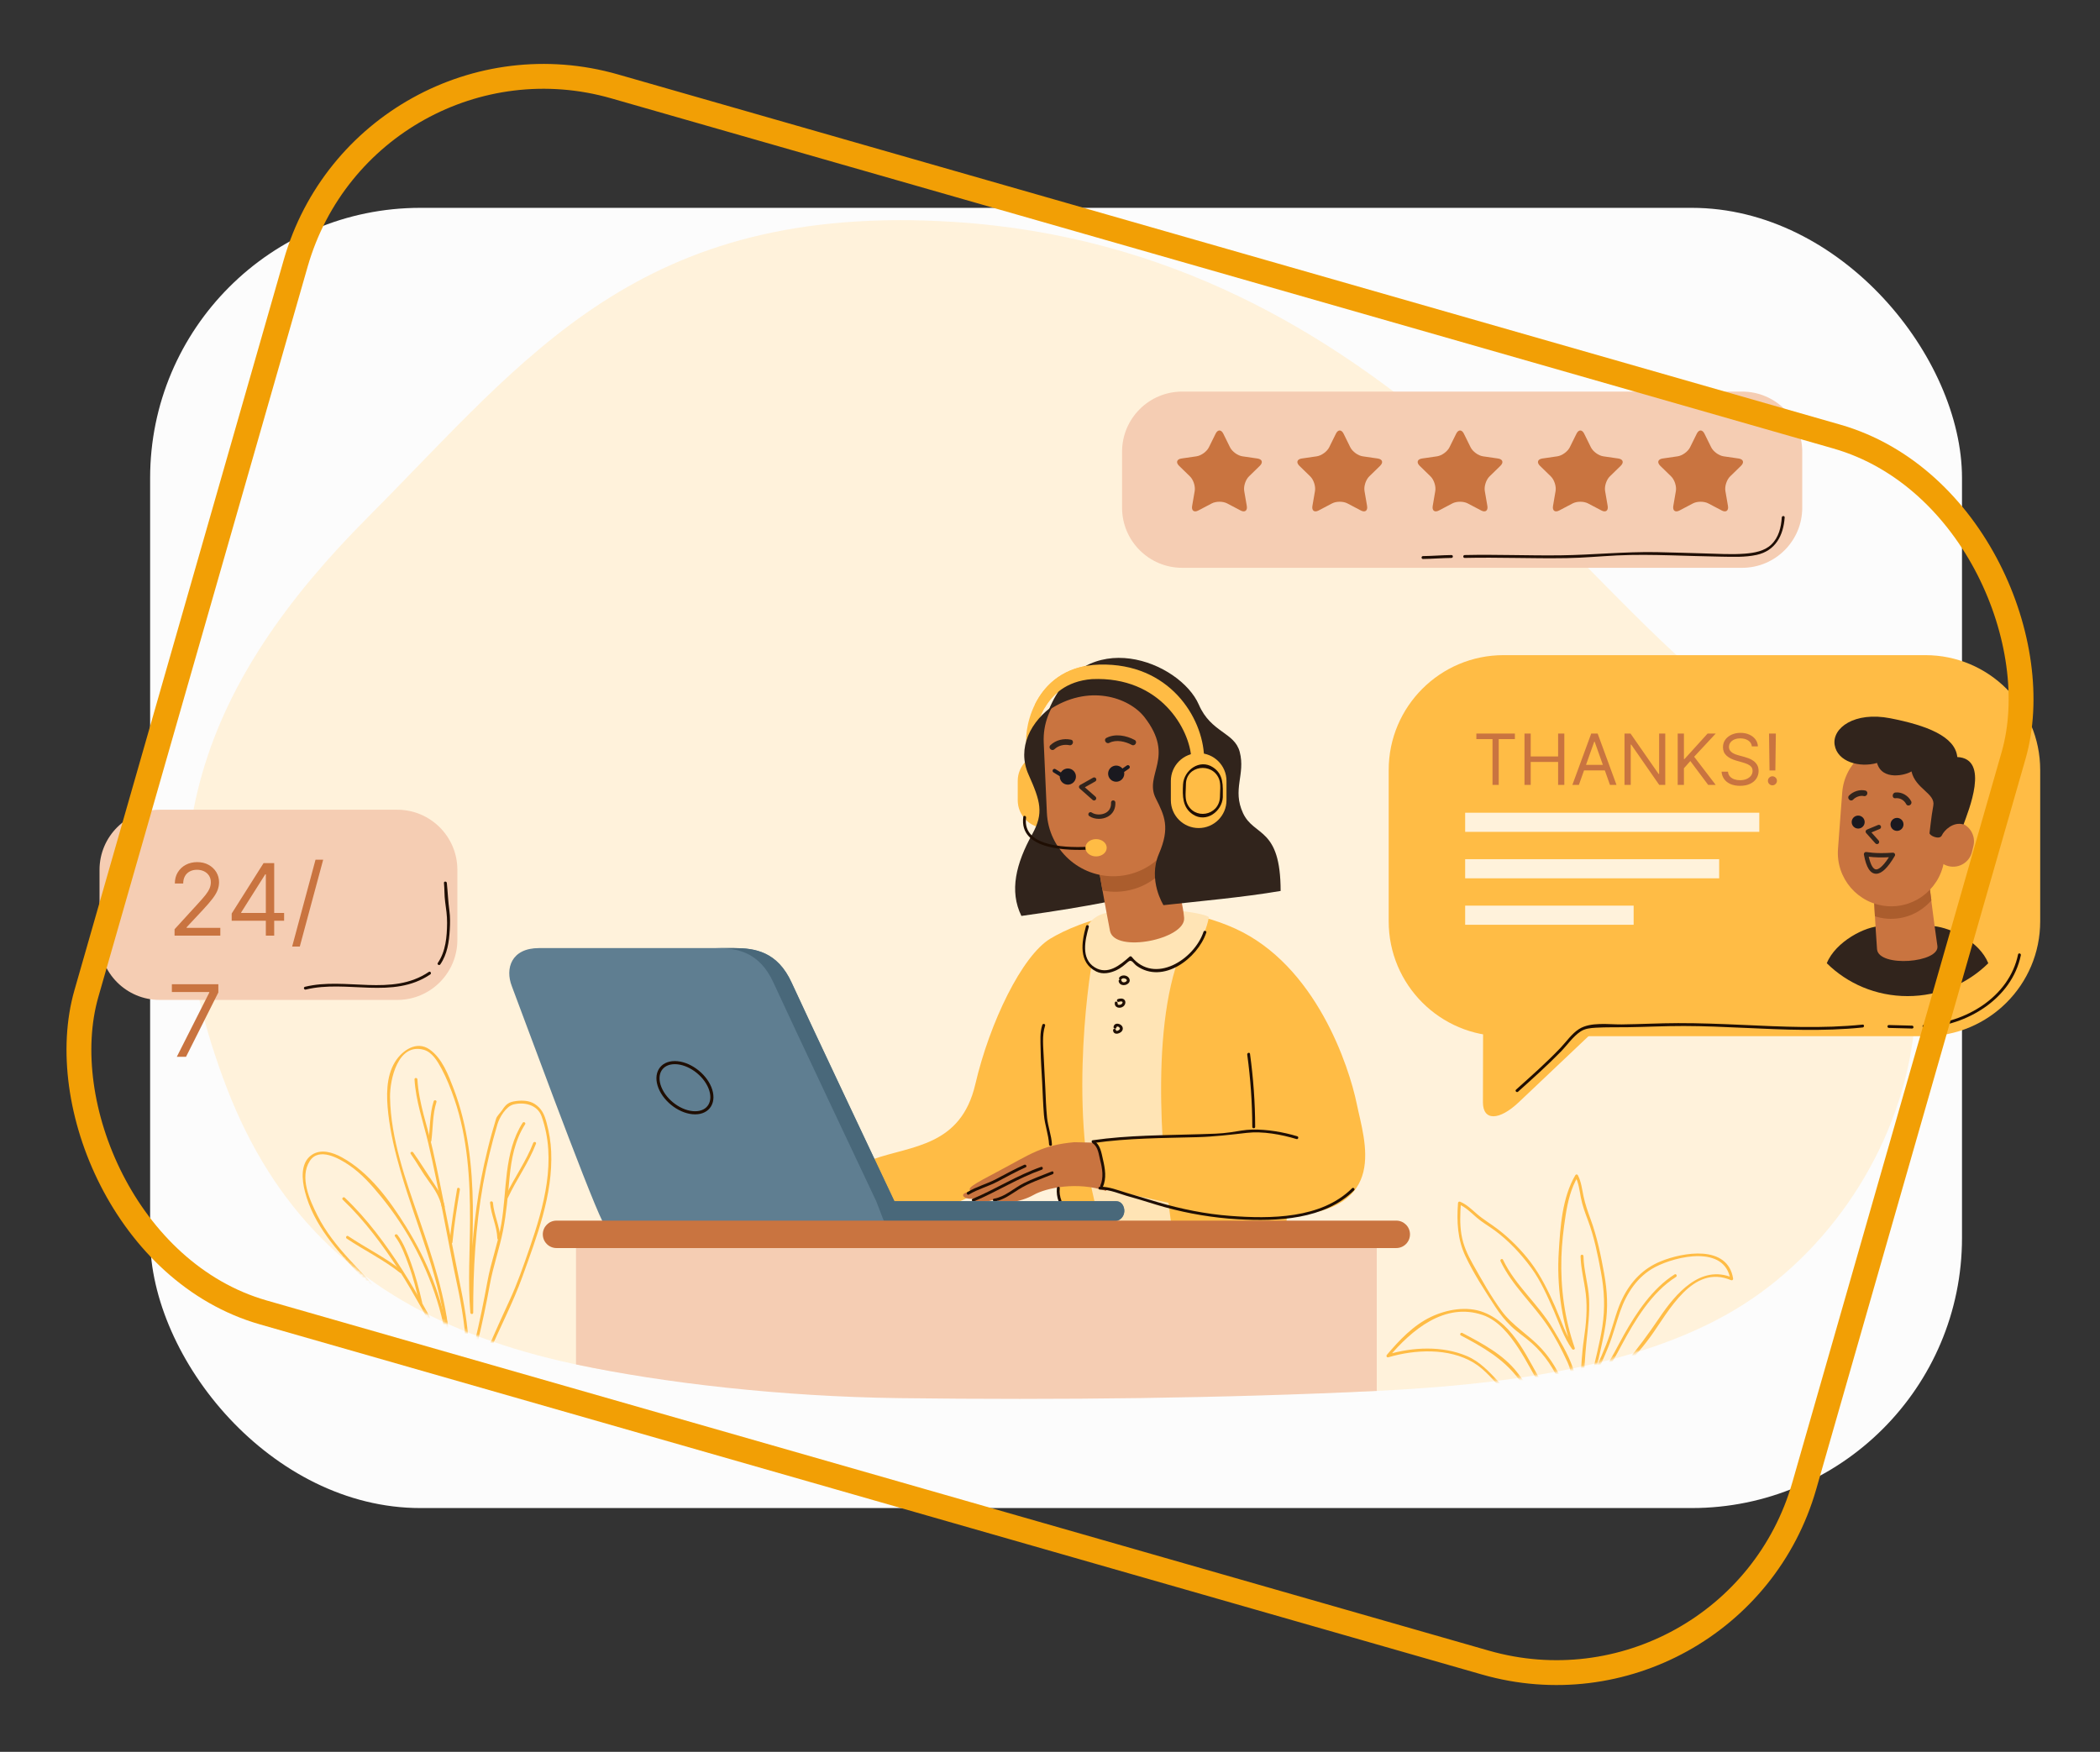 <svg width="676" height="564" viewBox="0 0 676 564" fill="none" xmlns="http://www.w3.org/2000/svg">
<rect x="0" y="0" width="676" height="564" fill="#333333" stroke="none"/>
<rect x="48.326" y="66.913" width="583.254" height="418.603" rx="87" fill="#FCFCFC"/>
<path d="M306.844 71.431C205.655 65.081 169.763 114.989 118.334 166.611C66.907 218.229 43.134 272.72 73.019 350.284C102.905 427.849 173.465 447.572 284.212 447.572C394.961 447.572 509.011 458.378 566.771 416.188C624.529 374 644.206 277.589 560.519 227.142C511.23 197.43 446.725 80.208 306.844 71.431Z" fill="#FFF2DB"/>
<mask id="mask0_133_5419" style="mask-type:luminance" maskUnits="userSpaceOnUse" x="59" y="70" width="558" height="379">
<path d="M306.844 71.431C205.655 65.081 169.763 114.989 118.334 166.611C66.907 218.229 43.134 272.72 73.019 350.284C102.905 427.849 173.465 447.572 284.212 447.572C394.961 447.572 509.011 458.378 566.771 416.188C624.529 374 644.206 277.589 560.519 227.142C511.23 197.43 446.725 80.208 306.844 71.431Z" fill="white"/>
</mask>
<g mask="url(#mask0_133_5419)">
<path d="M144.692 431.274C143.609 417.835 139.249 405.072 134.902 392.403C130.605 379.882 125.773 366.673 125.557 353.282C125.463 347.502 128.101 335.747 136.342 337.956C139.128 338.703 140.88 341.728 142.139 344.082C143.796 347.185 145.095 350.487 146.24 353.806C150.56 366.337 151.337 379.75 151.305 392.9C151.28 402.79 150.591 412.727 151.401 422.6C151.449 423.19 152.332 423.207 152.33 422.6C152.293 408.744 153.067 394.905 155.512 381.249C156.678 374.733 158.258 368.299 160.127 361.951C160.796 359.678 162.918 356.197 165.251 355.592C168.717 354.693 173.005 355.659 174.338 359.402C179.317 373.378 175.097 388.425 170.458 401.861C168.5 407.533 166.55 413.2 164.032 418.646C161.978 423.09 159.961 427.553 157.987 432.033C157.408 433.347 156.836 434.662 156.285 435.987C156.055 436.541 156.954 436.779 157.181 436.234C160.706 427.757 165.092 419.613 168.189 410.974C172.83 398.031 178.014 384.739 177.43 370.749C177.301 367.657 176.775 364.59 175.989 361.602C175.285 358.916 174.453 356.877 172.038 355.368C170.338 354.306 168.164 354.226 166.239 354.463C163.788 354.765 162.947 355.42 161.631 357.417C161.128 358.18 159.951 359.316 159.703 360.134C159.23 361.694 158.773 363.256 158.333 364.825C157.401 368.142 156.584 371.493 155.841 374.858C154.483 381.021 153.503 387.264 152.789 393.533C151.69 403.178 151.374 412.899 151.4 422.6C151.709 422.6 152.019 422.6 152.329 422.6C151.398 411.239 152.348 399.791 152.214 388.409C152.062 375.534 150.639 362.601 146.025 350.501C144.334 346.066 142.328 340.708 138.295 337.873C134.125 334.941 129.483 338.163 127.206 341.801C124.177 346.642 124.368 353.086 124.979 358.521C125.686 364.8 127.197 370.996 128.943 377.056C134.129 395.076 142.239 412.37 143.762 431.275C143.81 431.867 144.74 431.872 144.692 431.274Z" fill="#FFBC45"/>
<path d="M144.608 431.124C144.372 428.546 144.09 425.981 143.544 423.448C143.433 422.937 142.6 423.048 142.631 423.572C142.786 426.154 143.155 428.71 143.56 431.264C143.652 431.855 144.547 431.603 144.455 431.017C144.066 428.545 143.712 426.072 143.561 423.571C143.258 423.612 142.953 423.653 142.649 423.694C143.178 426.146 143.451 428.628 143.679 431.123C143.732 431.716 144.663 431.721 144.608 431.124Z" fill="#FFBC45"/>
<path d="M131.91 431.48C127.982 421.091 119.743 413.467 112.425 405.439C108.505 401.138 104.849 396.586 102.216 391.37C99.718 386.426 96.328 379.002 99.729 373.77C102.667 369.247 109.095 372.912 112.294 375.066C116.376 377.814 119.596 381.5 122.687 385.283C131.253 395.77 137.699 408.063 141.404 421.085C142.314 424.287 143.005 427.551 143.536 430.837C143.631 431.428 144.527 431.177 144.432 430.59C142.38 417.915 137.527 405.887 130.764 395.004C125.512 386.552 118.953 377.468 110.024 372.592C107.128 371.011 103.355 369.798 100.375 371.801C96.593 374.345 97.192 379.898 98.167 383.662C100.952 394.405 108.584 402.745 115.966 410.615C121.908 416.946 127.895 423.479 131.014 431.726C131.223 432.282 132.122 432.042 131.91 431.48Z" fill="#FFBC45"/>
<path d="M168.236 361.49C162.08 371.081 163.246 383.319 161.364 394.121C160.282 400.329 158.064 406.235 156.931 412.422C155.734 418.96 154.421 425.46 152.864 431.923C152.724 432.505 153.62 432.753 153.76 432.17C155.25 425.989 156.563 419.77 157.691 413.512C158.753 407.626 160.797 402 161.936 396.133C163.019 390.543 163.486 384.934 164.012 379.275C164.576 373.207 165.698 367.164 169.039 361.958C169.363 361.453 168.558 360.987 168.236 361.49Z" fill="#FFBC45"/>
<path d="M133.433 347.502C133.852 354.508 136.225 361.143 137.839 367.924C139.64 375.491 141.108 383.152 142.631 390.779C144.114 398.204 145.445 405.664 147.04 413.066C148.686 420.705 150.001 428.452 150.04 436.284C150.043 436.884 150.972 436.884 150.969 436.284C150.934 429.236 149.854 422.273 148.47 415.379C146.928 407.698 145.399 400.018 143.885 392.333C142.432 384.963 140.97 377.582 139.33 370.251C137.641 362.702 134.826 355.268 134.363 347.502C134.327 346.906 133.398 346.902 133.433 347.502Z" fill="#FFBC45"/>
<path d="M110.33 386.243C117.33 392.907 123.088 400.699 128.353 408.773C131.018 412.861 133.433 417.147 135.845 421.39C138.543 426.137 140.08 431.162 142.034 436.225C142.247 436.778 143.146 436.538 142.929 435.977C141.166 431.407 139.851 426.755 137.493 422.436C135.01 417.888 132.392 413.339 129.593 408.98C124.206 400.59 118.23 392.478 110.988 385.585C110.554 385.174 109.895 385.83 110.33 386.243Z" fill="#FFBC45"/>
<path d="M111.611 398.762C117.253 402.552 123.436 405.53 128.772 409.77C129.236 410.139 129.898 409.486 129.429 409.113C124.027 404.822 117.79 401.795 112.081 397.96C111.581 397.624 111.116 398.43 111.611 398.762Z" fill="#FFBC45"/>
<path d="M127.149 398.041C129.214 400.763 130.448 404.27 131.612 407.442C133.041 411.338 134.047 415.445 134.981 419.483C135.115 420.067 136.011 419.819 135.877 419.236C134.893 414.989 133.798 410.711 132.295 406.615C131.175 403.562 129.932 400.182 127.951 397.572C127.594 397.101 126.787 397.563 127.149 398.041Z" fill="#FFBC45"/>
<path d="M157.75 387.219C158.069 391.145 159.967 394.725 160.093 398.679C160.111 399.277 161.041 399.279 161.022 398.679C160.896 394.718 158.998 391.144 158.679 387.219C158.631 386.627 157.701 386.621 157.75 387.219Z" fill="#FFBC45"/>
<path d="M139.601 354.55C138.299 358.633 138.476 363.084 137.924 367.299C137.847 367.891 138.777 367.884 138.853 367.299C139.396 363.162 139.22 358.802 140.496 354.797C140.679 354.223 139.782 353.981 139.601 354.55Z" fill="#FFBC45"/>
<path d="M132.211 371.491C134.252 374.369 135.919 377.474 138.022 380.309C139.955 382.917 141.535 385.434 142.246 388.632C142.377 389.217 143.272 388.968 143.142 388.385C142.529 385.623 141.381 383.554 139.806 381.232C137.513 377.855 135.374 374.35 133.013 371.023C132.669 370.538 131.864 371.001 132.211 371.491Z" fill="#FFBC45"/>
<path d="M147.14 382.745C146.192 388.465 145.269 394.187 144.722 399.962C144.666 400.559 145.596 400.553 145.652 399.962C146.191 394.269 147.101 388.63 148.036 382.992C148.134 382.406 147.238 382.155 147.14 382.745Z" fill="#FFBC45"/>
<path d="M171.646 367.968C169.348 373.97 165.452 379.265 162.734 385.073C162.481 385.612 163.282 386.084 163.536 385.542C166.29 379.659 170.213 374.297 172.541 368.214C172.756 367.654 171.857 367.415 171.646 367.968Z" fill="#FFBC45"/>
</g>
<mask id="mask1_133_5419" style="mask-type:luminance" maskUnits="userSpaceOnUse" x="59" y="70" width="558" height="379">
<path d="M306.844 71.431C205.655 65.081 169.763 114.989 118.334 166.611C66.907 218.229 43.134 272.72 73.019 350.284C102.905 427.849 173.465 447.572 284.212 447.572C394.961 447.572 509.011 458.378 566.771 416.188C624.529 374 644.206 277.589 560.519 227.142C511.23 197.43 446.725 80.208 306.844 71.431Z" fill="white"/>
</mask>
<g mask="url(#mask1_133_5419)">
<path d="M503.425 445.835C501.619 441.499 499.299 437.551 496.109 434.087C492.099 429.734 486.924 426.868 483.378 422.05C479.899 417.324 476.967 412.011 474.081 406.909C472.383 403.905 471.008 400.867 470.441 397.446C469.888 394.113 470.032 390.653 470.274 387.3C470.04 387.433 469.807 387.568 469.575 387.702C471.822 388.664 473.476 390.362 475.289 391.944C477.09 393.514 479.208 394.709 481.132 396.117C485.627 399.407 489.655 403.729 492.931 408.21C495.971 412.368 498.107 417.27 500.167 421.965C501.958 426.046 503.412 430.705 506.066 434.323C506.356 434.718 507.102 434.499 506.915 433.965C503.638 424.598 502.32 414.651 502.62 404.747C502.755 400.255 503.298 395.702 503.984 391.264C504.65 386.957 505.693 382.593 507.916 378.806C507.648 378.806 507.382 378.806 507.114 378.806C508.188 380.893 508.438 383.176 508.863 385.451C509.34 388.007 510.239 390.43 511.154 392.856C513.169 398.198 514.306 403.915 515.35 409.514C516.46 415.471 516.721 421.062 515.809 427.065C514.974 432.568 513.449 437.949 512.304 443.39C512.201 443.882 512.908 444.242 513.154 443.748C514.798 440.44 516.341 437.091 517.714 433.663C519.211 429.926 520.203 426.045 521.526 422.251C523.605 416.293 527.154 410.876 532.846 407.906C539.654 404.355 555.221 400.819 556.998 411.863C557.226 411.687 557.453 411.513 557.68 411.338C547.394 406.983 539.329 416.594 534.164 424.254C530.666 429.441 527.044 434.324 523.05 439.152C521.464 441.07 520.043 443.431 518.196 445.095C516.548 446.58 513.344 448.855 511.007 448.635C510.41 448.579 510.415 449.509 511.007 449.565C514.106 449.856 518.399 446.713 520.125 444.331C523.647 439.468 527.829 435.12 531.352 430.254C537.157 422.24 544.836 406.901 557.212 412.14C557.6 412.305 557.963 412.04 557.894 411.615C556.131 400.659 541.797 403.113 534.496 406.123C528.951 408.409 525.052 412.476 522.369 417.829C520.512 421.534 519.58 425.58 518.268 429.486C516.673 434.233 514.577 438.8 512.351 443.28C512.634 443.399 512.917 443.518 513.2 443.637C514.401 437.923 515.949 432.281 516.827 426.501C517.668 420.96 517.398 415.643 516.407 410.153C515.34 404.245 514.126 398.255 512.049 392.608C511.148 390.159 510.306 387.76 509.758 385.204C509.252 382.84 509.04 380.518 507.916 378.337C507.753 378.021 507.283 378.048 507.114 378.337C502.876 385.554 502.266 394.938 501.765 403.12C501.124 413.574 502.559 424.325 506.018 434.21C506.302 434.091 506.584 433.971 506.868 433.852C504.071 430.038 502.534 425.058 500.637 420.736C498.45 415.75 496.051 410.78 492.755 406.424C489.778 402.49 486.134 398.806 482.222 395.794C479.985 394.07 477.52 392.66 475.388 390.8C473.679 389.31 472.157 387.803 470.041 386.899C469.71 386.757 469.369 386.921 469.342 387.3C468.912 393.285 469.148 398.995 471.755 404.479C474.435 410.116 477.972 415.537 481.369 420.765C482.815 422.992 484.457 425.061 486.367 426.905C488.461 428.927 490.951 430.516 493.122 432.459C497.341 436.238 500.36 440.878 502.528 446.082C502.756 446.626 503.656 446.387 503.425 445.835Z" fill="#FFBC45"/>
<path d="M497.094 446.424C491.831 437.912 487.632 426.365 477.544 422.47C472.175 420.398 465.686 421.576 460.647 423.967C454.958 426.667 450.438 431.469 446.435 436.202C446.15 436.538 446.411 437.118 446.887 436.979C455.502 434.441 466.317 433.916 474.302 438.678C478.116 440.953 481.101 444.816 484.109 448.018C486.098 450.135 487.556 453.697 490.634 454.436C491.217 454.576 491.464 453.68 490.881 453.54C488.819 453.044 487.421 450.791 486.229 449.207C485.094 447.701 483.807 446.382 482.523 445.004C479.449 441.705 476.435 438.393 472.213 436.591C464.276 433.206 454.77 433.687 446.64 436.082C446.791 436.341 446.941 436.6 447.092 436.859C454.424 428.188 465.068 419.166 477.296 423.366C482.308 425.088 485.903 429.691 488.716 433.939C491.48 438.113 493.66 442.637 496.291 446.892C496.605 447.401 497.41 446.935 497.094 446.424Z" fill="#FFBC45"/>
<path d="M483.023 406.041C486.785 413.935 493.462 419.766 498.266 426.963C500.651 430.538 502.728 434.535 504.528 438.434C506.742 443.23 506.04 448.169 506.003 453.291C505.998 453.891 506.927 453.89 506.932 453.291C506.964 448.962 507.704 444.382 506.257 440.224C504.74 435.863 502.192 431.699 499.852 427.738C495.186 419.841 487.81 413.934 483.824 405.572C483.567 405.031 482.766 405.503 483.023 406.041Z" fill="#FFBC45"/>
<path d="M470.273 429.949C477.158 433.598 483.884 437.406 488.656 443.715C490.35 445.953 492.004 448.224 493.726 450.44C494.232 451.092 495.636 453.519 496.691 453.408C497.281 453.346 497.287 452.416 496.691 452.478C495.915 452.559 493.402 448.507 493.026 448.008C491.464 445.945 489.95 443.845 488.359 441.804C483.861 436.04 477.076 432.503 470.741 429.146C470.212 428.866 469.743 429.668 470.273 429.949Z" fill="#FFBC45"/>
<path d="M508.798 404.408C508.874 408.502 509.987 412.436 510.466 416.485C511.04 421.336 510.574 426.363 509.861 431.17C508.548 440.021 509.159 449.004 506.719 457.706C507.024 457.747 507.328 457.789 507.632 457.829C507.632 457.48 507.632 457.131 507.632 456.781C507.632 456.182 506.702 456.182 506.702 456.781C506.702 457.131 506.702 457.48 506.702 457.829C506.702 458.356 507.473 458.459 507.615 457.953C509.974 449.539 509.771 440.74 510.679 432.114C511.171 427.443 511.756 422.901 511.529 418.184C511.306 413.538 509.814 409.07 509.726 404.409C509.717 403.809 508.788 403.808 508.798 404.408Z" fill="#FFBC45"/>
<path d="M539.056 410.292C531.948 414.79 526.785 422.562 522.73 429.776C518.829 436.718 515.397 445.275 507.632 448.699C507.084 448.94 507.557 449.741 508.1 449.501C515.012 446.454 518.652 439.293 522.047 432.973C526.358 424.949 531.668 416.066 539.525 411.094C540.03 410.776 539.563 409.972 539.056 410.292Z" fill="#FFBC45"/>
</g>
<path d="M345.518 257.633C345.518 262.578 341.51 266.589 336.565 266.589C331.62 266.589 327.611 262.578 327.611 257.633V251.42C327.611 246.476 331.62 242.466 336.565 242.466C341.51 242.466 345.518 246.476 345.518 251.42V257.633Z" fill="#FFBC45"/>
<path d="M436.748 355.395C434.28 343.333 423.591 310.717 397.553 298.93C371.511 287.143 347.116 296.738 338.072 302.217C329.027 307.698 318.613 329.08 313.953 349.089C309.292 369.098 293.395 368.826 281.061 373.21L286.816 394.043L413.998 394.864C413.998 394.864 413.998 394.864 414.272 391.575C447.437 389.656 439.216 367.454 436.748 355.395ZM306.689 387.327C311.76 387.327 334.373 370.332 339.032 370.879C341.361 383.351 341.637 389.93 341.911 390.754C342.186 391.575 308.059 397.605 306.689 387.327Z" fill="#FFBC45"/>
<path d="M351.869 307.977C350.225 315.833 343.464 363.893 354.977 395.506C363.929 396.236 377.269 395.506 377.269 395.506C374.711 378.876 369.594 332.827 380.192 306.514C369.594 306.696 351.869 307.977 351.869 307.977Z" fill="#FFE4B5"/>
<path d="M357.716 293.722C348.672 294.273 346.569 304.048 350.682 310.078C354.792 316.107 362.557 311.172 363.929 308.159C373.706 317.387 386.406 309.073 389.146 295.368C389.145 294.273 373.615 291.256 357.716 293.722Z" fill="#FFE4B5"/>
<path d="M383.482 244.18C383.071 235.059 373.706 217.655 351.504 218.639C335.699 219.855 333.78 234.827 333.78 234.827C333.232 236.508 330.399 240.064 330.399 240.064C329.577 233.048 334.013 214.459 353.972 213.96C376.447 213.399 387.18 230.989 387.595 243.621C385.811 246.567 383.482 244.18 383.482 244.18Z" fill="#FFBC45"/>
<path d="M339.387 226.924C331.797 232.125 327.249 240.78 331.097 249.386C334.944 257.997 336.035 261.789 332.304 268.524C327.055 277.997 324.842 286.842 328.792 294.885C352.601 291.597 363.078 288.919 363.078 288.919C363.078 288.919 353.871 225.919 339.387 226.924Z" fill="#31241C"/>
<path d="M374.731 270.272C374.731 270.272 380.619 288.016 381.177 295.513C381.684 302.386 358.937 306.973 357.324 299.767C355.642 291.193 353.143 276.618 353.143 276.618" fill="#C97440"/>
<path d="M376.621 277.682L374.731 270.272L353.143 276.618C353.143 276.618 353.912 281.096 354.897 286.709C356.501 287.014 358.157 287.161 359.862 287.083C366.89 286.773 372.957 283.089 376.621 277.682Z" fill="#AB5D2D"/>
<path d="M336.993 261.652C337.519 273.468 347.527 282.616 359.337 282.088C371.151 281.561 380.302 271.557 379.774 259.739L378.763 237.118C378.236 225.303 368.228 216.153 356.416 216.683C344.602 217.21 335.453 227.215 335.981 239.03L336.993 261.652Z" fill="#C97440"/>
<path d="M365.25 238.229C362.549 236.779 358.999 236.105 356.173 237.562C355.117 238.107 356.049 239.699 357.105 239.154C359.305 238.018 362.236 238.702 364.319 239.821C365.367 240.384 366.298 238.792 365.25 238.229Z" fill="#31241C"/>
<path d="M339.431 241.215C340.708 240.006 342.537 239.565 344.239 239.914C345.399 240.152 345.893 238.375 344.728 238.137C342.365 237.652 339.9 238.232 338.126 239.912C337.262 240.731 338.569 242.032 339.431 241.215Z" fill="#31241C"/>
<path d="M352.189 257.714C352.025 257.714 351.86 257.657 351.728 257.54L347.557 253.867C347.388 253.717 347.302 253.495 347.325 253.27C347.348 253.045 347.48 252.846 347.676 252.736L351.879 250.37C352.216 250.182 352.64 250.302 352.829 250.636C353.017 250.972 352.898 251.396 352.564 251.585L349.215 253.468L352.65 256.493C352.938 256.748 352.967 257.188 352.712 257.477C352.575 257.634 352.383 257.714 352.189 257.714Z" fill="#31241C"/>
<path d="M353.735 263.628C352.611 263.628 351.505 263.331 350.645 262.743C350.327 262.525 350.245 262.092 350.463 261.775C350.678 261.458 351.112 261.376 351.431 261.591C352.614 262.401 354.605 262.44 355.962 261.683C356.78 261.227 357.737 260.289 357.65 258.404C357.632 258.019 357.93 257.693 358.315 257.676C358.692 257.655 359.025 257.956 359.042 258.341C359.135 260.367 358.282 261.986 356.641 262.902C355.769 263.387 354.745 263.628 353.735 263.628Z" fill="#31241C"/>
<path d="M356.873 250C357.382 251.344 358.884 252.023 360.228 251.514C361.569 251.007 362.252 249.506 361.741 248.161C361.233 246.815 359.733 246.135 358.388 246.644C357.042 247.151 356.367 248.654 356.873 250Z" fill="#1A191F"/>
<path d="M341.311 250.931C341.82 252.273 343.321 252.957 344.666 252.448C346.008 251.941 346.691 250.436 346.183 249.091C345.674 247.747 344.173 247.07 342.829 247.58C341.483 248.085 340.804 249.586 341.311 250.931Z" fill="#1A191F"/>
<path d="M341.983 250.317C341.874 250.317 341.765 250.288 341.664 250.226L339.125 248.671C338.837 248.494 338.747 248.117 338.924 247.829C339.1 247.541 339.479 247.451 339.766 247.627L342.304 249.183C342.592 249.359 342.683 249.737 342.506 250.025C342.391 250.212 342.189 250.317 341.983 250.317Z" fill="#1A191F"/>
<path d="M360.423 249.402C360.229 249.402 360.039 249.31 359.92 249.138C359.727 248.86 359.796 248.479 360.074 248.287L362.728 246.447C363.006 246.253 363.387 246.324 363.579 246.602C363.772 246.88 363.703 247.261 363.425 247.454L360.771 249.293C360.665 249.367 360.543 249.402 360.423 249.402Z" fill="#1A191F"/>
<path d="M400.137 261.788C396.586 254.136 400.97 249.385 399.08 242.096C397.423 235.719 389.834 235.917 385.919 226.885C379.921 213.036 349.06 200.568 337.553 228.671C350.345 219.997 363.457 224.506 368.433 230.918C378.469 243.849 368.171 249.328 372.045 257.017C374.867 262.619 376.718 266.394 373.07 274.874C369.422 283.352 374.529 291.416 374.529 291.416C386.472 290.094 399.974 288.92 412.24 286.842C412.241 266.147 403.686 269.44 400.137 261.788Z" fill="#31241C"/>
<path d="M345.838 367.729C335.425 368.641 331.404 371.749 322.084 376.684C312.764 381.618 310.755 382.714 312.946 383.628C307.465 383.993 310.662 386.915 314.499 385.635C311.943 386.733 315.505 387.922 320.621 386.003C321.9 388.013 328.48 387.102 332.682 384.725C336.885 382.348 346.936 380.337 356.071 383.445C357.17 377.781 353.697 367.913 353.697 367.913L345.838 367.729Z" fill="#C97440"/>
<path d="M352.463 367.865C358.081 366.633 373.798 365.352 383.117 365.902C383.665 373.21 379.645 388.012 379.645 388.012L354.792 382.529C354.792 382.529 356.028 374.718 352.463 367.865Z" fill="#FFBC45"/>
<path d="M351.992 367.996C363.089 366.392 374.311 366.423 385.494 366.108C390.881 365.956 396.048 365.33 401.386 364.72C406.461 364.14 412.47 365.241 417.348 366.717C417.923 366.891 418.167 365.994 417.595 365.82C413.092 364.458 407.818 363.562 403.103 363.664C400.766 363.714 398.424 364.193 396.119 364.537C392.912 365.015 389.643 365.046 386.408 365.15C374.832 365.524 363.236 365.438 351.746 367.099C351.154 367.184 351.406 368.079 351.992 367.996Z" fill="#1F0E03"/>
<path d="M401.489 339.528C402.547 347.246 403.097 355.005 403.119 362.795C403.12 363.394 404.05 363.394 404.048 362.795C404.027 354.92 403.454 347.082 402.386 339.28C402.304 338.688 401.409 338.942 401.489 339.528Z" fill="#1F0E03"/>
<path d="M354.061 382.992C357.421 382.952 360.534 384.442 363.722 385.307C367.509 386.333 371.217 387.621 375.002 388.659C382.653 390.756 390.608 392.088 398.528 392.546C411.13 393.275 426.376 392.657 435.89 383.223C436.316 382.801 435.659 382.144 435.233 382.566C425.288 392.426 408.943 392.438 395.892 391.441C388.086 390.844 380.26 389.253 372.753 387.056C369.38 386.07 366.015 385.039 362.648 384.033C359.814 383.187 357.068 382.027 354.062 382.063C353.463 382.071 353.462 383 354.061 382.992Z" fill="#1F0E03"/>
<path d="M335.523 329.964C334.692 332.457 334.941 335.138 334.977 337.729C335.027 341.293 335.289 344.85 335.475 348.408C335.658 351.922 335.764 355.438 336.046 358.946C336.307 362.183 337.532 365.253 337.7 368.46C337.731 369.057 338.661 369.06 338.629 368.46C338.475 365.527 337.35 362.752 337.055 359.82C336.73 356.611 336.629 353.379 336.487 350.158C336.343 346.91 336.121 343.666 335.986 340.418C335.851 337.167 335.379 333.336 336.42 330.21C336.609 329.64 335.711 329.399 335.523 329.964Z" fill="#1F0E03"/>
<path d="M349.594 298.166C348.136 303.31 347.109 309.876 352.877 312.768C354.957 313.811 357.327 313.294 359.333 312.385C360.744 311.746 361.973 310.667 363.138 309.668C364.316 308.658 364.833 310.189 365.875 310.935C374.351 316.996 385.508 308.603 388.315 300.24C388.506 299.671 387.608 299.428 387.418 299.993C384.423 308.917 371.624 317.112 364.256 308.012C364.091 307.807 363.772 307.857 363.599 308.012C360.543 310.759 356.57 314.012 352.402 311.438C347.859 308.633 349.313 302.559 350.489 298.412C350.653 297.835 349.757 297.591 349.594 298.166Z" fill="#1F0E03"/>
<path d="M320.198 386.818C323.127 386.297 325.474 384.465 327.939 382.92C331.336 380.789 335.151 379.565 338.836 378.045C339.382 377.821 339.144 376.92 338.589 377.149C335.547 378.404 332.432 379.464 329.493 380.956C326.298 382.577 323.572 385.279 319.951 385.922C319.362 386.026 319.613 386.921 320.198 386.818Z" fill="#1F0E03"/>
<path d="M313.549 386.77C320.949 383.645 327.766 379.253 335.363 376.583C335.925 376.385 335.683 375.487 335.116 375.686C327.442 378.384 320.554 382.81 313.079 385.968C312.529 386.201 313.003 387.001 313.549 386.77Z" fill="#1F0E03"/>
<path d="M311.903 384.577C314.826 382.803 318.161 381.978 321.165 380.382C324.141 378.802 327.099 377.182 330.177 375.806C330.723 375.561 330.25 374.761 329.707 375.004C326.629 376.379 323.668 377.995 320.696 379.58C317.692 381.181 314.36 381.999 311.434 383.775C310.922 384.084 311.389 384.888 311.903 384.577Z" fill="#1F0E03"/>
<path d="M360.1 315.911C360.412 317.561 362.747 317.504 363.501 316.229C363.92 315.521 363.465 314.686 362.818 314.318C362.026 313.867 360.829 313.945 360.286 314.73C359.945 315.224 360.75 315.688 361.088 315.198C361.497 314.606 363.206 315.224 362.605 315.889C362.149 316.393 361.142 316.432 360.997 315.664C360.884 315.076 359.988 315.326 360.1 315.911Z" fill="#1F0E03"/>
<path d="M358.868 322.788C358.631 324.432 360.537 324.895 361.642 323.98C362.206 323.513 362.501 322.614 362.026 321.979C361.531 321.318 360.571 321.425 359.877 321.644C359.308 321.824 359.551 322.721 360.124 322.541C360.471 322.431 360.923 322.301 361.261 322.501C361.549 322.671 361.163 323.189 361.009 323.302C360.67 323.55 359.664 323.733 359.764 323.036C359.849 322.449 358.953 322.196 358.868 322.788Z" fill="#1F0E03"/>
<path d="M358.303 331.683C358.384 333.547 361.134 332.804 361.41 331.395C361.746 329.676 358.75 328.734 358.456 330.6C358.364 331.187 359.26 331.438 359.353 330.848C359.465 330.13 360.491 330.622 360.503 331.179C360.513 331.619 359.255 332.216 359.232 331.684C359.206 331.086 358.277 331.085 358.303 331.683Z" fill="#1F0E03"/>
<path d="M340.212 382.528C340.073 383.899 340.268 385.482 340.777 386.765C340.995 387.315 341.895 387.075 341.674 386.518C341.188 385.295 341.008 383.835 341.141 382.528C341.203 381.932 340.272 381.939 340.212 382.528Z" fill="#1F0E03"/>
<path d="M351.818 368.13C353.552 369.349 353.69 371.765 354.18 373.647C354.83 376.137 355.312 379.226 354.21 381.657C353.963 382.198 354.765 382.671 355.012 382.126C356.256 379.382 355.737 376.239 355.076 373.399C354.563 371.198 354.259 368.714 352.286 367.328C351.796 366.982 351.332 367.788 351.818 368.13Z" fill="#1F0E03"/>
<path d="M329.402 262.992C327.942 273.831 343.953 273.866 350.866 273.537C351.463 273.509 351.465 272.58 350.866 272.608C344.765 272.899 328.957 273.192 330.298 263.239C330.377 262.654 329.481 262.401 329.402 262.992Z" fill="#1F0E03"/>
<path d="M356.256 272.937C356.256 274.475 354.722 275.723 352.829 275.723C350.937 275.723 349.404 274.475 349.404 272.937C349.404 271.398 350.937 270.148 352.829 270.148C354.722 270.149 356.256 271.398 356.256 272.937Z" fill="#FFBC45"/>
<path d="M353.972 213.96C342.586 214.247 336.258 220.414 333.071 226.965C334.156 227.085 335.33 227.403 336.307 227.865C338.666 223.778 343.141 219.284 351.504 218.639C373.707 217.655 383.071 235.059 383.482 244.18C383.482 244.18 385.811 246.567 387.595 243.62C387.18 230.989 376.446 213.399 353.972 213.96Z" fill="#FFBC45"/>
<path d="M394.812 257.633C394.812 262.578 390.802 266.589 385.859 266.589C380.911 266.589 376.904 262.578 376.904 257.633V251.42C376.904 246.476 380.911 242.466 385.859 242.466C390.802 242.466 394.812 246.476 394.812 251.42V257.633Z" fill="#FFBC45"/>
<path d="M392.703 256.677C392.378 262.721 384.267 264.105 382.04 258.431C381.376 256.737 381.754 254.338 381.754 252.555C381.754 246.37 390.258 245.303 392.417 250.803C393.082 252.495 392.703 254.894 392.703 256.677C392.703 257.276 393.633 257.276 393.633 256.677C393.633 252.947 393.998 249.35 390.461 247.028C386.177 244.213 381.071 247.99 380.825 252.555C380.627 256.223 380.598 259.973 383.996 262.207C388.282 265.021 393.387 261.242 393.633 256.677C393.665 256.078 392.735 256.081 392.703 256.677Z" fill="#1F0E03"/>
<path d="M287.913 386.733C293.03 386.733 356.071 386.733 359.361 386.733C362.651 386.733 363.382 393.312 357.9 393.312C352.419 393.312 193.99 393.312 193.99 393.312C189.055 383.444 166.945 323.142 164.752 317.477C162.56 311.813 164.57 305.234 173.524 305.234C182.477 305.234 229.804 305.234 236.383 305.234C242.961 305.234 250.27 306.328 254.838 316.38C259.408 326.431 287.913 386.733 287.913 386.733Z" fill="#5F7E91"/>
<path d="M359.588 393.051C359.803 392.976 359.997 392.884 360.179 392.787C360.198 392.779 360.214 392.772 360.229 392.763C363.036 391.191 362.072 386.734 359.362 386.734C358.827 386.734 356.706 386.734 353.514 386.734C337.093 386.734 292.199 386.734 287.914 386.734C287.914 386.734 287.891 386.685 287.858 386.613C287.825 386.546 287.781 386.453 287.719 386.323C287.466 385.786 286.97 384.735 286.27 383.253C280.139 370.279 258.744 324.972 254.84 316.382C250.272 306.33 242.962 305.236 236.385 305.236C235.347 305.236 233.291 305.236 230.536 305.236C237.114 305.236 244.424 306.33 248.992 316.382C253.56 326.432 282.066 386.734 282.066 386.734L284.534 393.135C284.534 393.135 287.613 393.208 292.531 393.313C318.124 393.313 341.465 393.313 352.053 393.313C355.292 393.313 357.357 393.313 357.9 393.313C358.229 393.313 358.532 393.286 358.817 393.242C358.998 393.214 359.16 393.164 359.324 393.117C359.41 393.093 359.506 393.078 359.588 393.051Z" fill="#49687A"/>
<path d="M228.525 350.188C230.329 354.649 228.192 358.264 223.751 358.264C219.311 358.264 214.248 354.649 212.446 350.188C210.643 345.726 212.779 342.109 217.22 342.109C221.66 342.109 226.722 345.727 228.525 350.188Z" stroke="#1F0E03" stroke-miterlimit="10"/>
<path d="M443.185 398.413H185.427V439.273C213.723 445.297 251.86 449.65 289.416 450.125C340.83 450.775 394.141 450.191 443.185 447.806V398.413Z" fill="#F5CDB3"/>
<path d="M453.882 397.395C453.882 399.831 451.904 401.81 449.465 401.81H179.144C176.707 401.81 174.73 399.831 174.73 397.395C174.73 394.956 176.707 392.978 179.144 392.978H449.465C451.904 392.978 453.882 394.956 453.882 397.395Z" fill="#C97440"/>
<path d="M656.749 296.624C656.749 317.049 640.191 333.605 619.767 333.605H484.008C463.583 333.605 447.026 317.049 447.026 296.624V247.905C447.026 227.481 463.583 210.923 484.008 210.923H619.767C640.191 210.923 656.749 227.481 656.749 247.905V296.624Z" fill="#FFBC45"/>
<path d="M488.892 354.868C482.539 360.886 477.351 360.886 477.364 354.868C477.378 348.851 477.398 339.002 477.41 332.984C477.423 326.965 482.621 322.041 488.961 322.041C495.301 322.041 505.676 322.041 512.017 322.041C518.357 322.041 518.347 326.965 511.994 332.984C505.64 339.003 495.244 348.851 488.892 354.868Z" fill="#FFBC45"/>
<path d="M475.247 237.944V236.167H487.649V237.944H482.449V252.705H480.447V237.944H475.247ZM490.74 252.705V236.167H492.743V243.532H501.56V236.167H503.563V252.705H501.56V245.308H492.743V252.705H490.74ZM508.25 252.705H506.151L512.223 236.167H514.29L520.362 252.705H518.263L513.321 238.784H513.192L508.25 252.705ZM509.025 246.245H517.488V248.021H509.025V246.245ZM536.052 236.167V252.705H534.114L525.102 239.72H524.941V252.705H522.938V236.167H524.876L533.92 249.184H534.081V236.167H536.052ZM540.059 252.705V236.167H542.061V244.371H542.255L549.684 236.167H552.3L545.356 243.629L552.3 252.705H549.877L544.128 245.017L542.061 247.343V252.705H540.059ZM563.936 240.302C563.839 239.484 563.446 238.848 562.757 238.396C562.068 237.944 561.223 237.718 560.221 237.718C559.489 237.718 558.849 237.836 558.299 238.073C557.756 238.31 557.33 238.636 557.024 239.05C556.722 239.465 556.571 239.936 556.571 240.463C556.571 240.905 556.676 241.284 556.886 241.602C557.102 241.914 557.376 242.175 557.71 242.385C558.044 242.59 558.394 242.759 558.76 242.894C559.126 243.023 559.462 243.128 559.769 243.209L561.449 243.661C561.879 243.774 562.358 243.93 562.886 244.129C563.419 244.328 563.928 244.6 564.412 244.945C564.902 245.284 565.306 245.72 565.623 246.253C565.941 246.786 566.1 247.44 566.1 248.215C566.1 249.109 565.866 249.916 565.397 250.637C564.934 251.359 564.256 251.932 563.362 252.357C562.474 252.783 561.395 252.995 560.124 252.995C558.94 252.995 557.915 252.804 557.048 252.422C556.187 252.04 555.508 251.507 555.013 250.823C554.523 250.14 554.246 249.345 554.181 248.441H556.248C556.302 249.066 556.512 249.582 556.878 249.991C557.25 250.395 557.718 250.697 558.283 250.896C558.854 251.09 559.468 251.187 560.124 251.187C560.889 251.187 561.575 251.063 562.183 250.815C562.792 250.562 563.274 250.212 563.629 249.765C563.984 249.313 564.162 248.786 564.162 248.183C564.162 247.634 564.008 247.187 563.701 246.842C563.395 246.498 562.991 246.218 562.49 246.003C561.99 245.787 561.449 245.599 560.867 245.437L558.832 244.856C557.54 244.484 556.518 243.954 555.764 243.265C555.01 242.576 554.634 241.674 554.634 240.56C554.634 239.634 554.884 238.827 555.384 238.138C555.89 237.443 556.569 236.905 557.419 236.523C558.275 236.135 559.231 235.941 560.286 235.941C561.352 235.941 562.299 236.133 563.128 236.515C563.957 236.892 564.614 237.408 565.098 238.065C565.588 238.722 565.847 239.467 565.874 240.302H563.936ZM571.653 236.167L571.492 248.054H569.618L569.457 236.167H571.653ZM570.555 252.834C570.157 252.834 569.815 252.691 569.529 252.406C569.244 252.121 569.101 251.779 569.101 251.38C569.101 250.982 569.244 250.64 569.529 250.355C569.815 250.07 570.157 249.927 570.555 249.927C570.953 249.927 571.295 250.07 571.58 250.355C571.866 250.64 572.008 250.982 572.008 251.38C572.008 251.644 571.941 251.886 571.807 252.107C571.677 252.328 571.502 252.505 571.282 252.64C571.066 252.769 570.824 252.834 570.555 252.834Z" fill="#C97440"/>
<path d="M566.326 261.656H471.642V267.813H566.326V261.656Z" fill="#FFF2DB"/>
<path d="M553.406 276.613H471.642V282.772H553.406V276.613Z" fill="#FFF2DB"/>
<path d="M525.874 291.571H471.642V297.728H525.874V291.571Z" fill="#FFF2DB"/>
<path d="M588.055 310.111C590.876 303.105 600.637 298.097 605.625 298.163H622.47C628.007 298.685 637.22 303.105 640.04 310.111C633.443 316.64 624.241 320.697 614.048 320.697C603.857 320.697 594.651 316.641 588.055 310.111Z" fill="#31241C"/>
<path d="M620.928 283.782C620.928 283.782 622.54 297.034 623.655 304.527C624.469 310 604.825 311.538 604.229 305.638C603.706 298.641 603.108 286.78 603.108 286.78" fill="#C97440"/>
<path d="M621.725 289.872L620.928 283.782L603.108 286.781C603.108 286.781 603.293 290.426 603.542 294.996C604.793 295.392 606.098 295.667 607.464 295.769C613.098 296.19 618.288 293.833 621.725 289.872Z" fill="#AB5D2D"/>
<path d="M591.659 273.304C590.952 282.775 598.056 291.025 607.525 291.736C616.994 292.442 625.247 285.339 625.954 275.867L627.312 257.731C628.021 248.26 620.914 240.008 611.447 239.303C601.975 238.594 593.722 245.697 593.017 255.167L591.659 273.304Z" fill="#C97440"/>
<path d="M615.203 257.946C614.269 256.15 612.198 254.905 610.149 255.142C608.982 255.278 608.969 257.124 610.149 256.986C611.602 256.817 612.943 257.592 613.611 258.877C614.159 259.932 615.75 258.999 615.203 257.946Z" fill="#31241C"/>
<path d="M596.523 257.439C597.329 256.594 598.808 256.013 599.963 256.292C601.118 256.572 601.608 254.793 600.452 254.514C598.665 254.082 596.484 254.809 595.219 256.135C594.4 256.995 595.701 258.301 596.523 257.439Z" fill="#31241C"/>
<path d="M604.221 271.757C604.029 271.757 603.839 271.679 603.7 271.525L600.724 268.195C600.574 268.026 600.514 267.796 600.564 267.575C600.614 267.356 600.768 267.173 600.977 267.087L604.554 265.603C604.909 265.456 605.317 265.624 605.464 265.981C605.612 266.336 605.444 266.744 605.088 266.891L602.418 267.999L604.74 270.597C604.996 270.884 604.972 271.324 604.685 271.582C604.553 271.699 604.386 271.757 604.221 271.757Z" fill="#31241C"/>
<path d="M603.95 281.305C602.04 281.305 600.748 279.281 599.998 275.119C599.958 274.899 600.027 274.672 600.183 274.511C600.34 274.349 600.567 274.277 600.785 274.306C601.961 274.479 603.451 274.657 605.607 274.657C606.716 274.657 607.923 274.612 609.294 274.519C609.547 274.497 609.798 274.627 609.935 274.848C610.07 275.068 610.072 275.346 609.941 275.568C607.664 279.427 605.704 281.305 603.95 281.305ZM601.559 275.816C602.142 278.432 602.997 279.91 603.95 279.91C604.563 279.91 605.872 279.37 608.047 275.986C605.534 276.111 603.62 276.065 601.559 275.816Z" fill="#31241C"/>
<path d="M608.625 265.911C608.903 267.033 610.036 267.717 611.157 267.44C612.276 267.163 612.962 266.029 612.685 264.908C612.409 263.788 611.277 263.103 610.155 263.378C609.033 263.656 608.351 264.791 608.625 265.911Z" fill="#1A191F"/>
<path d="M596.127 265.168C596.403 266.285 597.537 266.972 598.658 266.696C599.776 266.42 600.464 265.285 600.188 264.165C599.91 263.045 598.777 262.363 597.658 262.638C596.538 262.915 595.849 264.046 596.127 265.168Z" fill="#1A191F"/>
<path d="M622.66 271.313C621.846 274.664 623.902 278.04 627.252 278.855C630.604 279.669 633.982 277.614 634.794 274.261L635.259 272.346C636.076 268.996 634.02 265.618 630.667 264.803C627.316 263.989 623.938 266.048 623.125 269.398L622.66 271.313Z" fill="#C97440"/>
<path d="M632.081 265.429C633.547 261.246 640.701 244.238 630.062 243.726C629.401 237.047 620.12 233.526 608.527 231.252C596.935 228.979 589.705 234.408 590.585 239.837C591.466 245.267 598.584 247.246 604.233 245.633C605.847 251.502 613.624 249.521 615.314 248.348C616.616 254.034 623.073 255.41 622.34 259.372C621.605 263.335 621.275 267.369 621.128 268.179C620.983 268.987 624.356 270.561 625.093 268.947C625.824 267.335 628.723 264.437 632.081 265.429Z" fill="#31241C"/>
<path d="M619.331 330.864C632.982 330.323 647.612 321.638 650.519 307.53C650.64 306.946 649.743 306.696 649.622 307.283C646.8 320.983 632.59 329.41 619.331 329.935C618.735 329.958 618.732 330.887 619.331 330.864Z" fill="#1F0E03"/>
<path d="M608.039 330.939C610.529 331.028 613.02 331.076 615.511 331.132C616.112 331.146 616.11 330.217 615.511 330.203C613.02 330.147 610.529 330.099 608.039 330.009C607.438 329.987 607.441 330.917 608.039 330.939Z" fill="#1F0E03"/>
<path d="M488.682 351.466C493.362 347.256 498.06 343.067 502.459 338.558C504.493 336.473 506.309 333.751 508.767 332.1C510.222 331.123 512.027 330.966 513.728 330.868C517.077 330.675 520.446 330.762 523.799 330.716C529.878 330.633 535.949 330.308 542.031 330.32C548.545 330.333 555.056 330.626 561.563 330.923C574.236 331.501 586.941 332.1 599.591 330.796C600.181 330.736 600.187 329.806 599.591 329.867C586.649 331.201 573.65 330.545 560.685 329.953C553.87 329.643 547.052 329.378 540.228 329.39C534.139 329.401 528.056 329.743 521.968 329.809C517.816 329.854 512.037 328.935 508.298 331.297C505.982 332.762 504.243 335.335 502.402 337.277C497.872 342.055 492.915 346.41 488.024 350.81C487.578 351.21 488.238 351.865 488.682 351.466Z" fill="#1F0E03"/>
<path d="M580.151 163.449C580.151 174.139 571.484 182.806 560.793 182.806H380.557C369.867 182.806 361.199 174.139 361.199 163.449V145.429C361.199 134.739 369.867 126.071 380.557 126.071H560.793C571.484 126.071 580.151 134.739 580.151 145.429V163.449Z" fill="#F5CDB3"/>
<path d="M391.315 139.619C391.993 138.245 393.104 138.245 393.782 139.619L395.949 144.01C396.626 145.385 398.424 146.691 399.941 146.912L404.788 147.616C406.305 147.836 406.648 148.893 405.55 149.963L402.045 153.379C400.947 154.449 400.261 156.561 400.519 158.073L401.348 162.898C401.607 164.409 400.708 165.063 399.352 164.35L395.017 162.07C393.66 161.357 391.438 161.357 390.081 162.071L385.747 164.349C384.39 165.063 383.492 164.409 383.752 162.898L384.58 158.073C384.839 156.561 384.153 154.45 383.055 153.379L379.549 149.963C378.451 148.893 378.794 147.836 380.312 147.616L385.156 146.91C386.674 146.69 388.471 145.383 389.149 144.008L391.315 139.619Z" fill="#C97440"/>
<path d="M430.038 139.619C430.717 138.245 431.827 138.245 432.506 139.619L434.67 144.01C435.349 145.385 437.145 146.691 438.663 146.912L443.508 147.616C445.026 147.836 445.369 148.893 444.27 149.963L440.766 153.379C439.667 154.449 438.981 156.561 439.241 158.073L440.069 162.898C440.328 164.409 439.429 165.063 438.073 164.349L433.74 162.071C432.383 161.357 430.161 161.357 428.804 162.07L424.468 164.35C423.111 165.064 422.212 164.409 422.472 162.898L423.3 158.073C423.56 156.561 422.874 154.45 421.775 153.379L418.271 149.963C417.172 148.893 417.515 147.836 419.033 147.616L423.878 146.91C425.396 146.69 427.193 145.383 427.872 144.008L430.038 139.619Z" fill="#C97440"/>
<path d="M468.761 139.619C469.44 138.245 470.551 138.245 471.228 139.619L473.394 144.01C474.072 145.385 475.869 146.691 477.387 146.912L482.232 147.616C483.75 147.836 484.093 148.893 482.995 149.963L479.49 153.379C478.391 154.449 477.706 156.561 477.964 158.073L478.793 162.898C479.051 164.409 478.154 165.063 476.797 164.349L472.462 162.071C471.105 161.357 468.883 161.357 467.526 162.071L463.194 164.349C461.837 165.063 460.938 164.409 461.198 162.898L462.025 158.073C462.284 156.561 461.597 154.45 460.499 153.379L456.995 149.963C455.897 148.893 456.239 147.836 457.757 147.615L462.599 146.911C464.117 146.69 465.913 145.383 466.592 144.008L468.761 139.619Z" fill="#C97440"/>
<path d="M507.486 139.619C508.164 138.245 509.276 138.245 509.953 139.619L512.119 144.01C512.796 145.385 514.593 146.691 516.111 146.912L520.957 147.616C522.474 147.836 522.817 148.893 521.719 149.963L518.214 153.379C517.116 154.449 516.43 156.561 516.689 158.073L517.517 162.898C517.776 164.409 516.878 165.063 515.521 164.349L511.187 162.071C509.83 161.357 507.608 161.357 506.252 162.071L501.917 164.349C500.56 165.063 499.661 164.409 499.921 162.898L500.749 158.073C501.007 156.562 500.321 154.45 499.223 153.379L495.718 149.963C494.62 148.893 494.963 147.836 496.48 147.616L501.325 146.91C502.843 146.69 504.639 145.383 505.318 144.008L507.486 139.619Z" fill="#C97440"/>
<path d="M546.206 139.619C546.885 138.245 547.996 138.245 548.674 139.619L550.842 144.01C551.52 145.385 553.318 146.691 554.835 146.912L559.681 147.616C561.198 147.836 561.541 148.893 560.443 149.963L556.936 153.379C555.838 154.449 555.152 156.561 555.411 158.073L556.239 162.898C556.499 164.409 555.6 165.063 554.243 164.35L549.908 162.07C548.551 161.357 546.33 161.357 544.972 162.071L540.64 164.349C539.283 165.063 538.385 164.409 538.644 162.898L539.473 158.073C539.731 156.561 539.045 154.45 537.947 153.379L534.442 149.963C533.344 148.893 533.687 147.836 535.204 147.615L540.047 146.911C541.565 146.69 543.361 145.383 544.041 144.008L546.206 139.619Z" fill="#C97440"/>
<path d="M458.064 179.962C461.121 179.927 464.174 179.658 467.232 179.623C467.831 179.616 467.832 178.687 467.232 178.694C464.174 178.729 461.121 178.998 458.064 179.033C457.464 179.039 457.463 179.969 458.064 179.962Z" fill="#1F0E03"/>
<path d="M471.489 179.623C482.416 179.377 493.344 179.865 504.27 179.686C509.722 179.597 515.13 179.088 520.57 178.82C526.287 178.539 532.019 178.636 537.739 178.784C543.202 178.924 548.663 179.137 554.129 179.218C557.898 179.273 561.73 179.455 565.439 178.654C571.509 177.341 574.091 172.427 574.494 166.588C574.535 165.989 573.605 165.993 573.564 166.588C573.34 169.829 572.589 173.014 570.177 175.334C567.982 177.445 564.677 178.014 561.766 178.243C557.434 178.584 552.994 178.287 548.656 178.176C543.505 178.043 538.356 177.846 533.204 177.756C522.918 177.577 512.723 178.652 502.449 178.784C492.127 178.917 481.81 178.461 471.488 178.694C470.891 178.708 470.889 179.637 471.489 179.623Z" fill="#1F0E03"/>
<path d="M147.229 302.567C147.229 313.256 138.562 321.923 127.871 321.923H51.394C40.704 321.923 32.037 313.256 32.037 302.567V280.047C32.037 269.356 40.703 260.69 51.394 260.69H127.872C138.562 260.69 147.23 269.356 147.23 280.047L147.229 302.567Z" fill="#F5CDB3"/>
<path d="M56.192 301.227V299.175L63.899 290.738C64.804 289.749 65.549 288.89 66.134 288.161C66.719 287.423 67.153 286.732 67.434 286.086C67.723 285.432 67.867 284.748 67.867 284.033C67.867 283.212 67.67 282.502 67.274 281.901C66.887 281.301 66.355 280.837 65.678 280.51C65.001 280.183 64.241 280.02 63.398 280.02C62.501 280.02 61.718 280.206 61.049 280.578C60.388 280.943 59.874 281.456 59.51 282.118C59.152 282.779 58.974 283.554 58.974 284.444H56.283C56.283 283.075 56.598 281.874 57.229 280.841C57.86 279.807 58.719 279.001 59.806 278.423C60.901 277.846 62.128 277.557 63.489 277.557C64.857 277.557 66.07 277.846 67.126 278.423C68.183 279.001 69.011 279.78 69.612 280.761C70.212 281.741 70.512 282.832 70.512 284.033C70.512 284.892 70.357 285.732 70.045 286.553C69.741 287.366 69.209 288.275 68.449 289.278C67.696 290.274 66.651 291.49 65.313 292.927L60.068 298.536V298.719H70.923V301.227H56.192ZM74.583 296.438V294.112L84.845 277.876H86.532V281.479H85.392L77.639 293.748V293.93H91.458V296.438H74.583ZM85.574 301.227V295.732V294.648V277.876H88.265V301.227H85.574ZM104.031 276.782L96.506 304.739H94.043L101.568 276.782H104.031ZM56.921 340.227L67.365 319.567V319.385H55.325V316.876H70.284V319.521L59.886 340.227H56.921Z" fill="#C97440"/>
<path d="M98.415 318.591C111.667 315.347 126.44 321.866 138.515 313.706C139.009 313.373 138.544 312.566 138.046 312.904C126.118 320.966 111.301 314.479 98.168 317.695C97.587 317.838 97.834 318.735 98.415 318.591Z" fill="#1F0E03"/>
<path d="M142.91 284.269C143.115 286.267 143.015 288.265 143.286 290.26C143.601 292.57 143.942 294.801 143.919 297.137C143.876 301.56 143.503 306.265 140.936 310.014C140.596 310.509 141.403 310.974 141.738 310.482C143.995 307.187 144.563 303.224 144.784 299.318C144.898 297.299 144.943 295.239 144.666 293.232C144.252 290.232 144.147 287.266 143.839 284.268C143.78 283.679 142.849 283.672 142.91 284.269Z" fill="#1F0E03"/>
<rect x="118.056" y="4.947" width="575.254" height="410.603" rx="83" transform="rotate(15.99 118.056 4.947)" stroke="#F29F05" stroke-width="8"/>
</svg>
